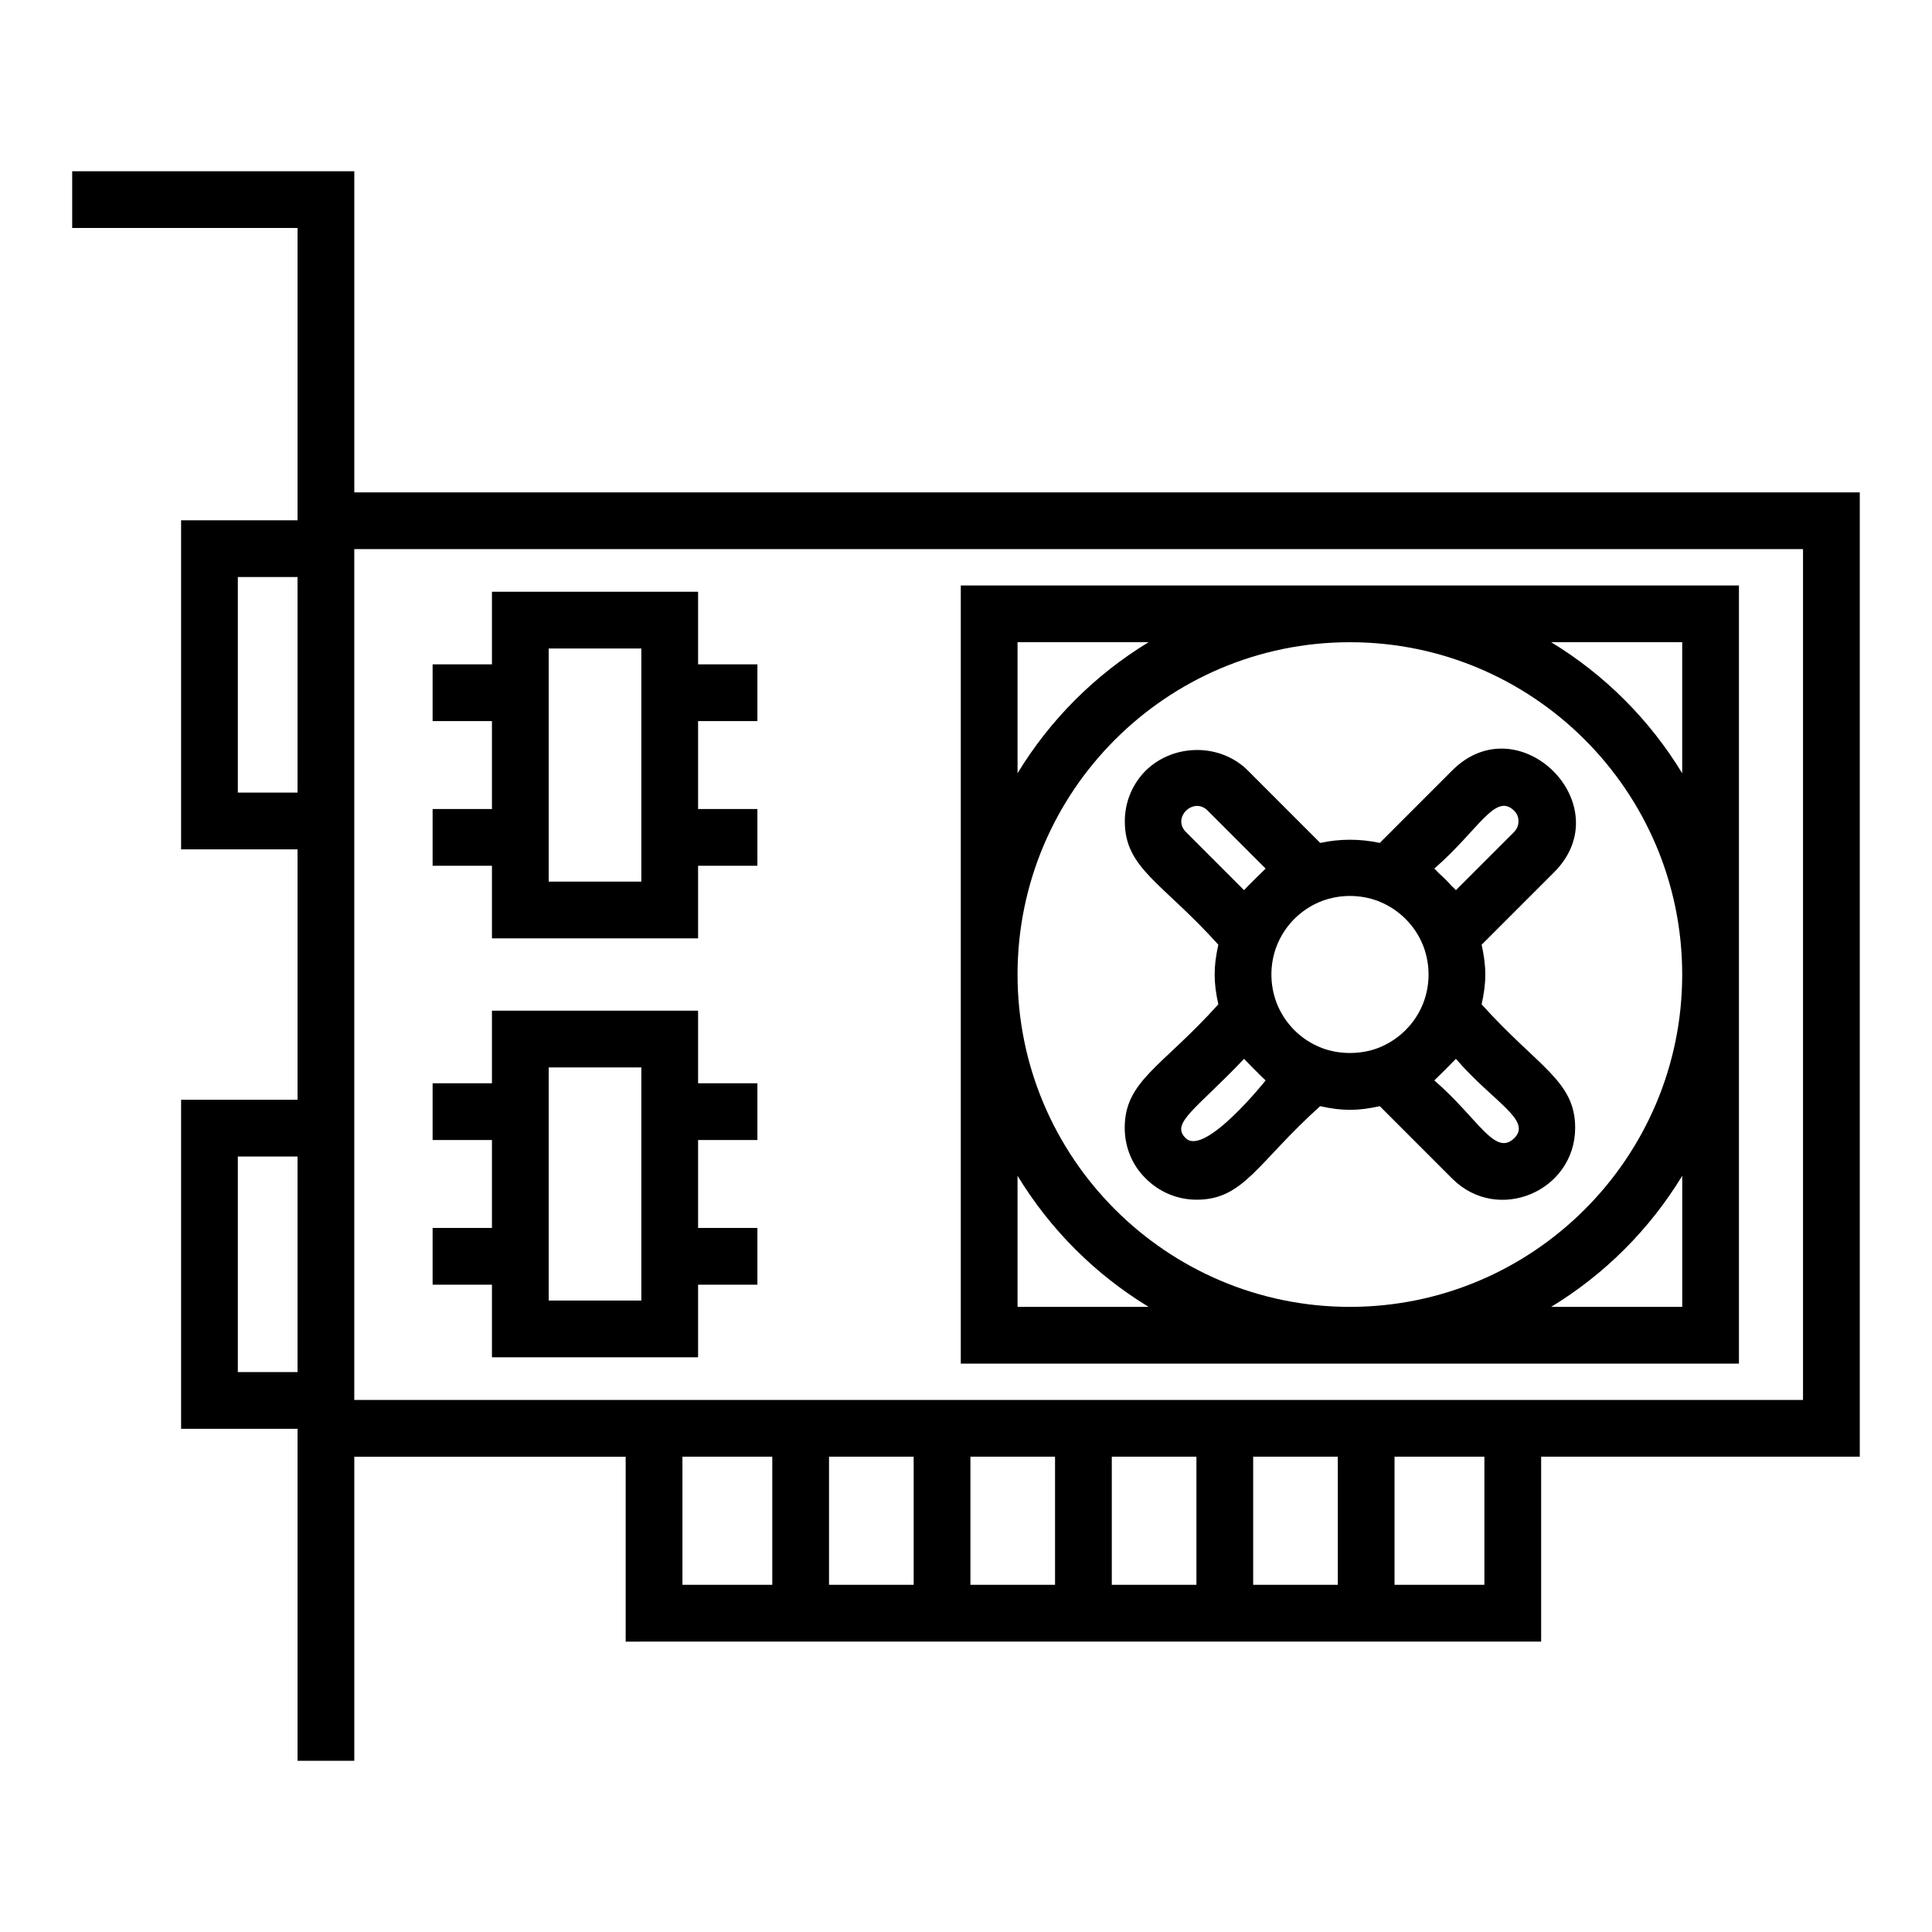 <?xml version="1.0" encoding="UTF-8"?>
<!-- Uploaded to: ICON Repo, www.iconrepo.com, Generator: ICON Repo Mixer Tools -->
<svg fill="#000000" width="800px" height="800px" version="1.1" viewBox="144 144 512 512" xmlns="http://www.w3.org/2000/svg">
 <g>
  <path d="m329 300.82h-54.629v19.238h-15.723v15.039h15.723v23.301h-15.723v15.039h15.723v19.238h54.629v-19.238h15.719v-15.039h-15.719v-23.301h15.719v-15.039h-15.719zm-15.039 76.816h-24.551v-61.777h24.551z"/>
  <path d="m329 411.84h-54.629v19.238h-15.723v15.039h15.723v23.301h-15.723v15.039h15.723v19.238h54.629v-19.238h15.719v-15.039h-15.719v-23.301h15.719v-15.039h-15.719zm-15.039 76.816h-24.551v-61.777h24.551z"/>
  <path d="m552.42 579.03v-48.996l84.441 0.004v-255.55h-398.97v-85.109h-74.762v15.039h59.723v77.465h-30.859v87.203h30.859v66.363h-30.859v87.203h30.859v87.98h15.039v-80.586h71.918v48.996zm-227.57-48.992h23.812v33.957h-23.812zm173.68 0v33.957h-22.426v-33.957zm-37.465 33.953h-22.43v-33.957h22.43zm-37.469 0h-22.426v-33.957h22.426zm-37.469 0h-22.426v-33.957h22.426zm151.25 0h-23.812v-33.957h23.812zm-330.35-209.95v-57.121h15.82v57.125zm0 153.57v-57.125h15.82v57.125zm30.859 7.394v-225.48h383.93v225.48h-383.93z"/>
  <path d="m604.84 299.15h-206.22v206.22h206.22zm-15.039 15.039v34.73c-8.625-14.188-20.543-26.105-34.727-34.73zm0 88.078c0 48.562-39.512 88.066-88.07 88.066-48.562 0-88.07-39.508-88.07-88.066 0-48.57 39.512-88.074 88.07-88.074 48.559-0.004 88.07 39.504 88.07 88.074zm-176.14-88.078h34.727c-14.184 8.625-26.105 20.543-34.727 34.73zm0 176.14v-34.727c8.625 14.184 20.543 26.102 34.727 34.727zm141.42 0c14.184-8.625 26.102-20.543 34.727-34.727v34.727z"/>
  <path d="m528.86 348.17-19.211 19.215c-5.164-1.125-10.613-1.129-15.773 0l-19.215-19.223c-7.141-7.129-19.453-7.285-26.984 0.008-3.606 3.606-5.59 8.395-5.59 13.496 0 12.531 9.984 16.215 24.785 32.691-1.301 5.816-1.297 10.004 0 15.797-14.91 16.602-24.809 20.246-24.809 32.73 0 5.184 2.023 9.996 5.606 13.461 3.606 3.606 8.398 5.59 13.496 5.59 12.477 0 16.141-9.918 32.691-24.789 5.828 1.305 10.02 1.293 15.801 0l19.203 19.211c12.098 12.07 32.574 3.309 32.574-13.504 0-12.449-9.887-16.109-24.789-32.691 0.578-2.594 0.977-5.238 0.977-7.894s-0.395-5.305-0.977-7.902l19.195-19.195c17.777-17.781-9.305-44.691-26.98-27zm-34.555 73.559c-1.379-0.527-2.691-1.199-3.91-1.992-3.66-2.383-6.519-5.883-8.105-10.027l-0.008-0.02c-0.879-2.32-1.348-4.887-1.348-7.426 0-2.555 0.469-5.133 1.355-7.453 0.527-1.383 1.199-2.691 1.992-3.914 2.383-3.664 5.883-6.519 10.027-8.109 2.312-0.883 4.894-1.352 7.453-1.352 2.559 0 5.137 0.469 7.426 1.344 5.547 2.144 9.934 6.527 12.039 12.027l0.008 0.02c0.879 2.32 1.348 4.887 1.348 7.434s-0.469 5.125-1.355 7.445c-2.102 5.5-6.488 9.883-12.035 12.027-4.621 1.758-10.258 1.758-14.887-0.004zm-30.277-62.926 15.379 15.383c-0.25 0.199-5.269 5.156-5.719 5.719l-15.383-15.391c-3.824-3.805 1.977-9.441 5.723-5.711zm-5.812 86.82c-4.133-4 2.906-7.75 15.473-21.016 0.199 0.25 5.156 5.273 5.719 5.719 0.004 0-16.172 20.293-21.191 15.297zm87.086 0c-5.141 4.973-9.461-5.125-21.195-15.305 0.262-0.207 5.516-5.453 5.723-5.715 9.82 11.41 20.258 16.234 15.473 21.02zm-0.09-81.098-15.383 15.383c-0.395-0.492-0.918-0.863-1.336-1.332-0.953-1.074-1.957-2.074-3.035-3.031-0.477-0.426-0.855-0.953-1.355-1.352 11.922-10.402 16.184-20.301 21.199-15.305 0.969 0.941 1.113 2.121 1.113 2.738 0.004 0.777-0.207 1.898-1.203 2.898z"/>
 </g>
</svg>